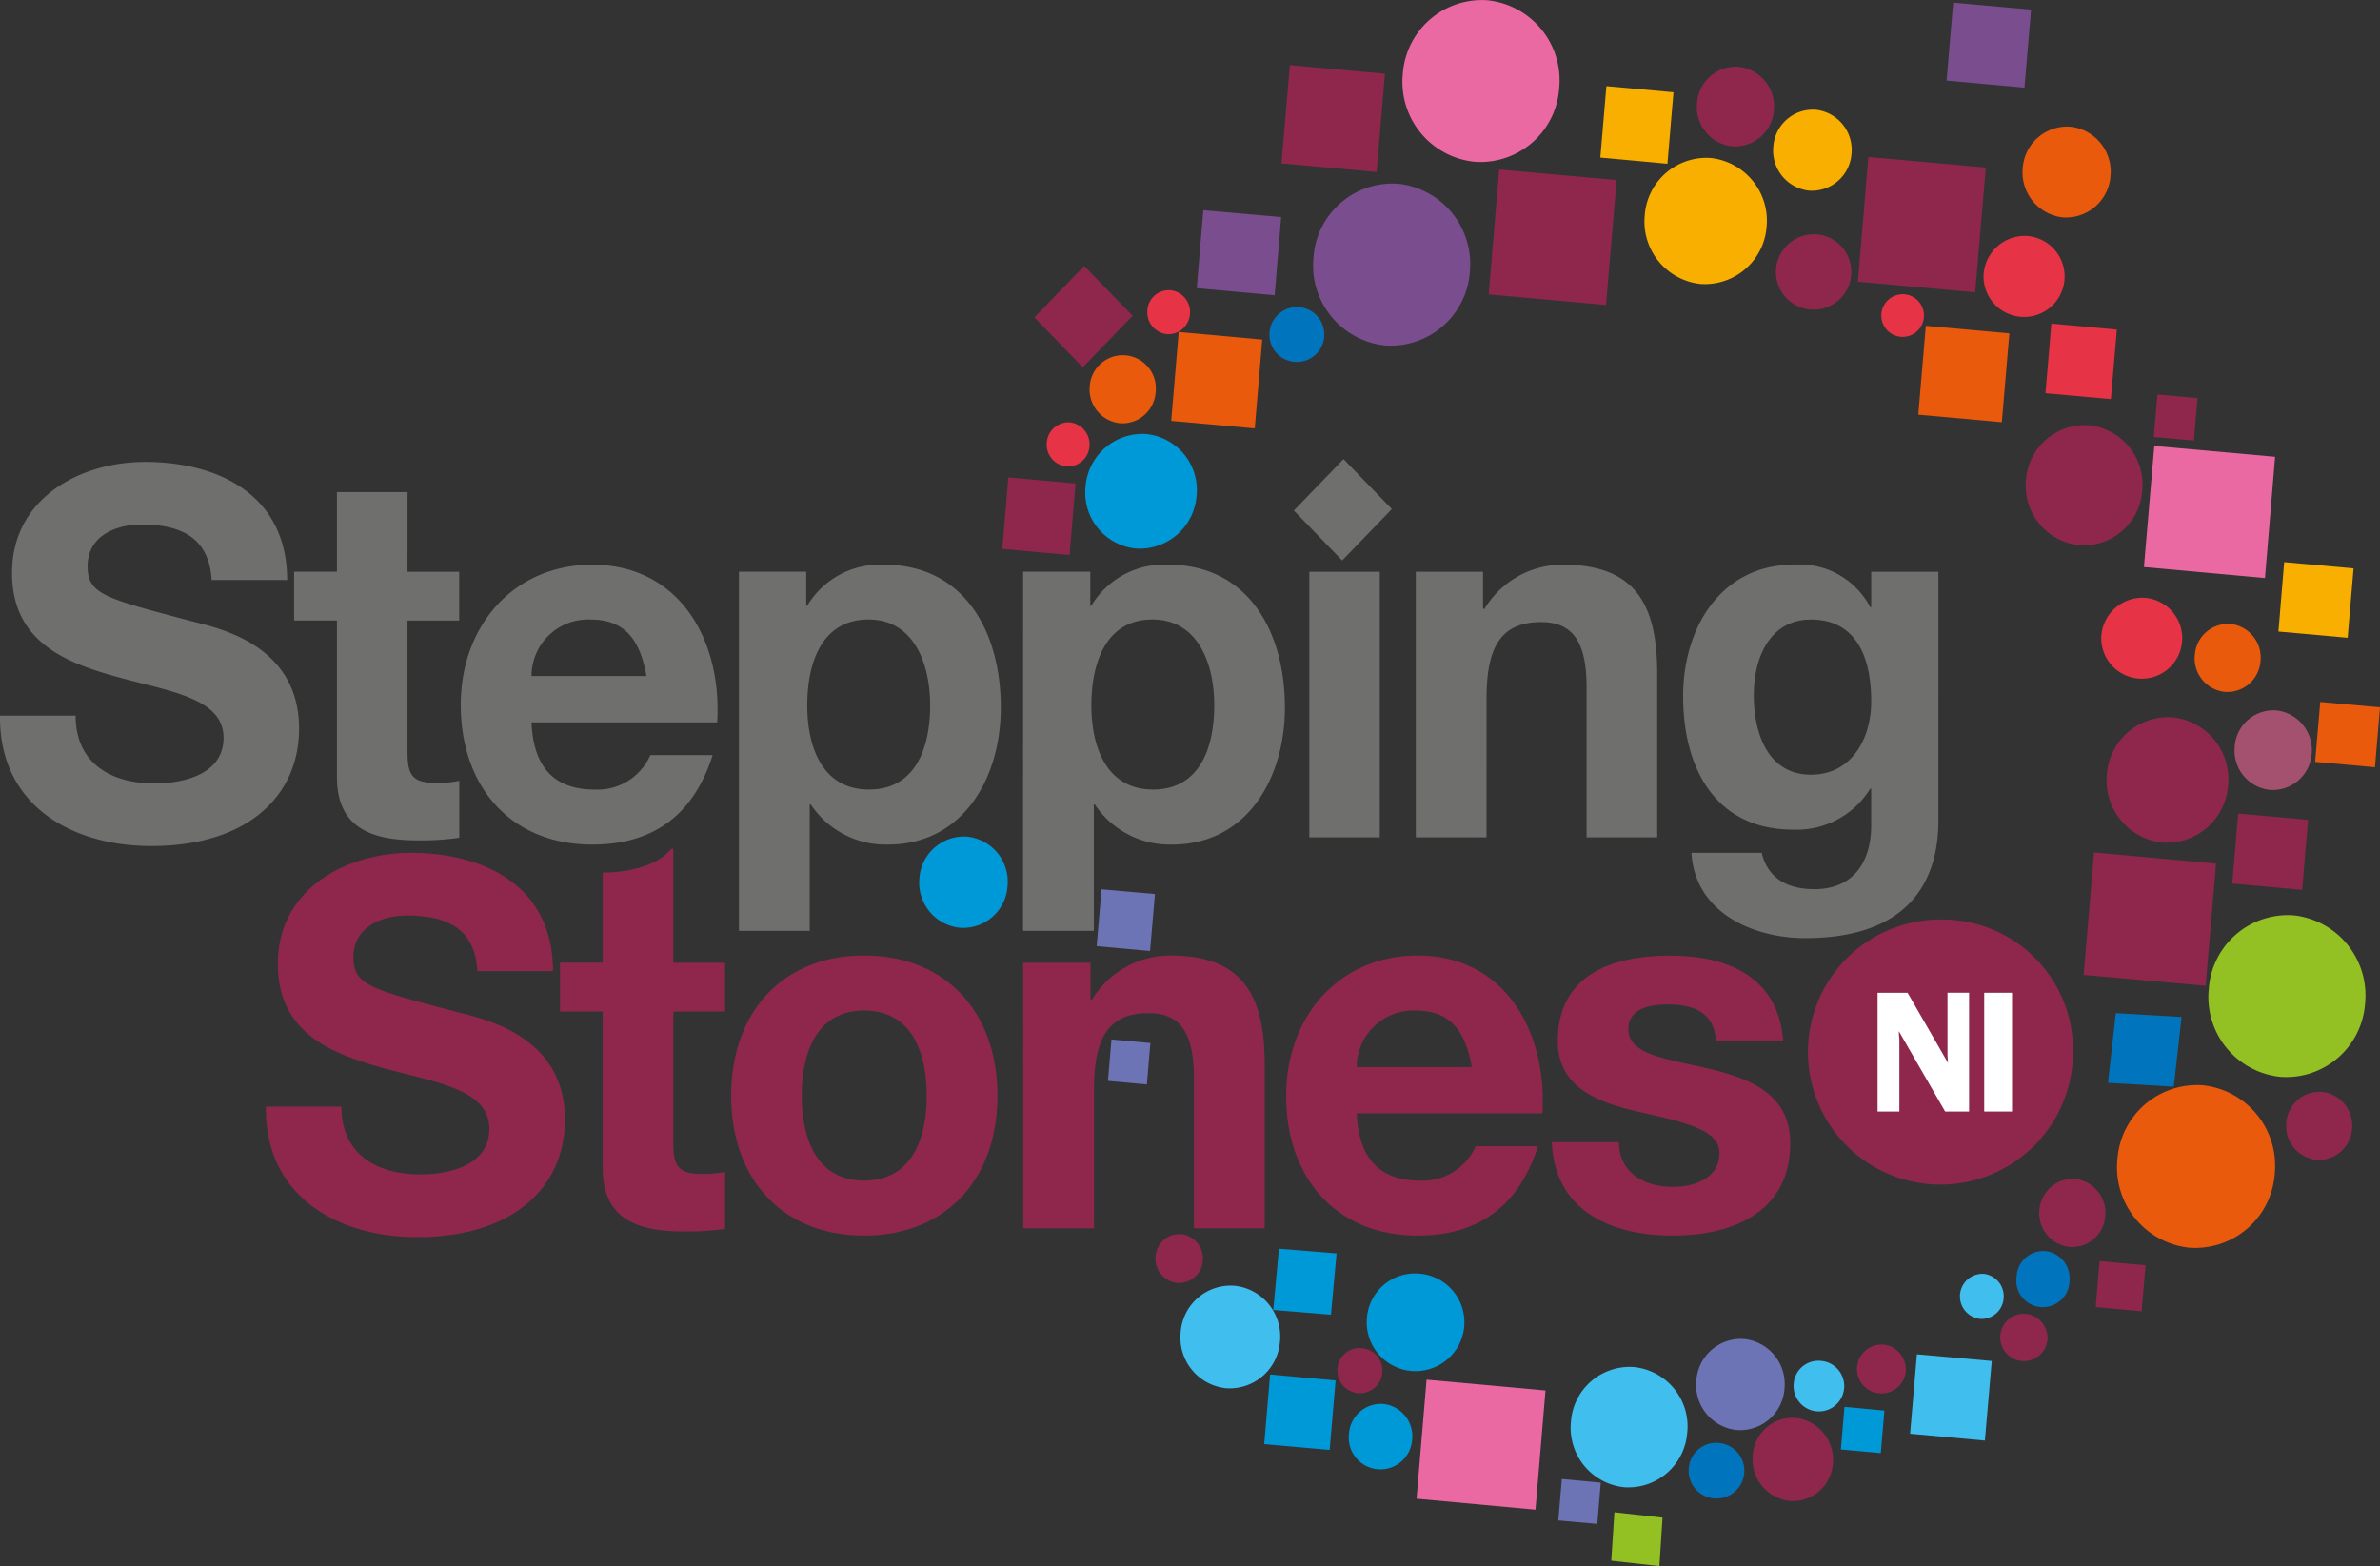 <svg xmlns="http://www.w3.org/2000/svg" width="151.965" height="100" viewBox="0 0 151.965 100"><rect x="0" y="0" width="151.965" height="100" fill="#333333" stroke="none"/><g id="SS_logo" data-name="SS logo" transform="translate(0.001 0)"><path id="Path_1" data-name="Path 1" d="M115.63,44.751c-2.765,0-3.65-2.66-3.65-5.079,0-2.531,1.113-4.827,3.65-4.827,2.929,0,3.847,2.46,3.847,5.218,0,2.422-1.271,4.688-3.847,4.688m8.14-12.958h-4.293v2.265h-.059a5.082,5.082,0,0,0-4.9-2.716c-4.6,0-7.05,3.993-7.05,8.39,0,4.661,2.1,8.529,7.021,8.529a5.523,5.523,0,0,0,4.928-2.618h.059v2.228c.033,2.427-1.115,4.191-3.621,4.191-1.587,0-2.954-.585-3.371-2.321H108c.224,3.869,4.005,5.445,7.252,5.445,7.56,0,8.515-4.725,8.515-7.516V31.793ZM90.4,48.753h4.517V39.865c0-3.446,1.044-4.857,3.487-4.857,2.1,0,2.9,1.38,2.9,4.164v9.579h4.51V38.319c0-4.194-1.206-6.977-6.006-6.977a5.815,5.815,0,0,0-5.017,2.813h-.1V31.793H90.4V48.753Zm-6.8,0h4.5V31.793H83.6ZM73.626,45.7c-2.924,0-3.941-2.619-3.941-5.377s.95-5.481,3.9-5.481c2.894,0,3.945,2.791,3.945,5.481,0,2.758-.96,5.377-3.908,5.377m-8.3,9.023h4.518V46.651h.063a5.746,5.746,0,0,0,4.923,2.563c4.8,0,7.215-4.232,7.215-8.757,0-4.828-2.326-9.117-7.472-9.117a5.407,5.407,0,0,0-4.889,2.62h-.065V31.791H65.327ZM55.481,45.7c-2.924,0-3.938-2.619-3.938-5.377s.952-5.481,3.908-5.481c2.886,0,3.938,2.791,3.938,5.481,0,2.758-.953,5.377-3.908,5.377m-8.3,9.023H51.7V46.651h.065a5.749,5.749,0,0,0,4.922,2.563c4.8,0,7.215-4.232,7.215-8.757,0-4.828-2.32-9.117-7.47-9.117a5.41,5.41,0,0,0-4.89,2.62h-.066V31.791H47.181V54.724ZM33.937,38.453a3.61,3.61,0,0,1,3.752-3.609c2.186,0,3.173,1.25,3.585,3.609Zm11.854,2.956c.319-5.223-2.388-10.067-7.981-10.067-4.988,0-8.391,3.87-8.391,8.947,0,5.25,3.212,8.925,8.391,8.925,3.713,0,6.42-1.709,7.691-5.712H41.524a3.688,3.688,0,0,1-3.556,2.2c-2.508,0-3.91-1.344-4.032-4.291H45.792Zm-19.769-14.7h-4.51v5.078H18.779v3.118h2.734v10c0,3.381,2.411,4.04,5.178,4.04a16.815,16.815,0,0,0,2.633-.166V45.141a6.81,6.81,0,0,1-1.4.138c-1.524,0-1.906-.395-1.906-1.971v-8.4h3.3V31.793h-3.3ZM0,40.977c-.067,5.78,4.639,8.33,9.658,8.33,6.161,0,9.437-3.215,9.437-7.5,0-5.317-5.085-6.4-6.738-6.824-5.686-1.508-6.764-1.74-6.764-3.544,0-1.967,1.844-2.66,3.434-2.66,2.381,0,4.322.725,4.484,3.541h4.823c0-5.413-4.352-7.54-9.083-7.54-4.1,0-8.483,2.294-8.483,7.082,0,4.4,3.4,5.739,6.767,6.66,3.331.92,6.739,1.347,6.739,3.869,0,2.4-2.672,2.919-4.421,2.919-2.673,0-5.025-1.215-5.025-4.331H0Z" transform="translate(0 4.715)" fill="#6f6f6e"></path><path id="Path_2" data-name="Path 2" d="M96.305,64.243c.185,4.493,3.911,5.971,7.719,5.971,3.753,0,7.5-1.441,7.5-5.9,0-3.145-2.577-4.136-5.216-4.759-2.575-.622-5.117-.85-5.117-2.525,0-1.371,1.493-1.574,2.516-1.574,1.619,0,2.955.493,3.076,2.3h4.293c-.354-4.165-3.656-5.414-7.245-5.414-3.529,0-7.147,1.122-7.147,5.454,0,2.985,2.6,3.936,5.207,4.523,3.236.724,5.113,1.216,5.113,2.626,0,1.642-1.652,2.162-2.947,2.162-1.784,0-3.434-.817-3.473-2.855H96.305ZM83.843,59.456A3.623,3.623,0,0,1,87.6,55.847c2.192,0,3.176,1.246,3.594,3.608ZM95.7,62.411c.319-5.218-2.382-10.078-7.973-10.078-4.993,0-8.388,3.878-8.388,8.956,0,5.249,3.209,8.925,8.388,8.925,3.716,0,6.415-1.708,7.695-5.708H91.442a3.7,3.7,0,0,1-3.557,2.2c-2.511,0-3.91-1.345-4.042-4.293ZM62.552,69.753h4.519V60.868c0-3.448,1.044-4.857,3.492-4.857,2.1,0,2.889,1.378,2.889,4.162v9.578H77.97V59.323c0-4.2-1.208-6.99-6.008-6.99a5.84,5.84,0,0,0-5.023,2.822h-.091V52.793h-4.3ZM48.41,61.289c0-2.718.927-5.442,3.979-5.442,3.081,0,4,2.722,4,5.442,0,2.7-.923,5.414-4,5.414-3.052,0-3.979-2.718-3.979-5.414m-4.505,0c0,5.387,3.338,8.925,8.484,8.925,5.18,0,8.514-3.539,8.514-8.925,0-5.4-3.334-8.956-8.514-8.956-5.146,0-8.484,3.554-8.484,8.956M40.062,45.543c-1.319,1.579-4.358,1.491-4.358,1.491v5.758h-2.73v3.119H35.7v10c0,3.375,2.411,4.04,5.181,4.04a17.388,17.388,0,0,0,2.635-.163V66.146a7.126,7.126,0,0,1-1.4.133c-1.521,0-1.906-.395-1.906-1.97v-8.4h3.3V52.793h-3.3s0-5.737,0-7.255c0-.047-.118-.023-.151,0M14.194,61.983c-.067,5.774,4.639,8.33,9.66,8.33,6.161,0,9.435-3.215,9.435-7.507,0-5.317-5.084-6.4-6.736-6.825-5.688-1.509-6.768-1.738-6.768-3.541,0-1.969,1.847-2.66,3.435-2.66,2.381,0,4.32.721,4.481,3.544h4.824c0-5.413-4.353-7.546-9.086-7.546-4.095,0-8.48,2.294-8.48,7.082,0,4.4,3.4,5.741,6.765,6.666,3.333.918,6.739,1.343,6.739,3.865,0,2.4-2.668,2.917-4.421,2.917-2.668,0-5.022-1.21-5.022-4.326H14.194Z" transform="translate(2.781 8.68)" fill="#8f274d"></path><path id="Path_3" data-name="Path 3" d="M72.4,31.072l-3.086-3.191L72.486,24.6l3.086,3.188Z" transform="translate(13.298 4.716)" fill="#6f6f6e"></path><path id="Path_4" data-name="Path 4" d="M58.507,20.717l-3.092-3.182,3.179-3.284,3.092,3.18Z" transform="translate(10.631 2.733)" fill="#8f274d"></path><path id="Path_5" data-name="Path 5" d="M114.882,31.627l.661-7.731,7.714.691-.648,7.743Z" transform="translate(22.01 4.58)" fill="#eb69a2"></path><path id="Path_6" data-name="Path 6" d="M124.02,41.433l.328-3.826,3.816.343-.322,3.826Z" transform="translate(23.801 7.215)" fill="#e95a0c"></path><path id="Path_7" data-name="Path 7" d="M118.93,58.16a5.1,5.1,0,0,0-5.462,4.73,5.155,5.155,0,0,0,4.579,5.639,5.087,5.087,0,0,0,5.468-4.73,5.165,5.165,0,0,0-4.585-5.639" transform="translate(21.729 11.138)" fill="#e95a0c"></path><path id="Path_8" data-name="Path 8" d="M90.015,9.556l-4.284-.393L86.118,4.6l4.283.392Z" transform="translate(16.451 0.9)" fill="#f8af00"></path><path id="Path_9" data-name="Path 9" d="M57.986,30.535l-4.292-.391.385-4.566,4.293.392Z" transform="translate(10.304 4.906)" fill="#8f274d"></path><path id="Path_10" data-name="Path 10" d="M115.643,21.134l2.557.231-.23,2.71-2.563-.227Z" transform="translate(22.113 4.056)" fill="#8f274d"></path><path id="Path_11" data-name="Path 11" d="M117.6,35.407a2.148,2.148,0,0,0,1.914,2.36,2.122,2.122,0,0,0,2.281-1.978,2.157,2.157,0,0,0-1.91-2.358,2.126,2.126,0,0,0-2.284,1.977" transform="translate(22.541 6.412)" fill="#e95a0c"></path><path id="Path_12" data-name="Path 12" d="M108.412,9.4a2.892,2.892,0,0,0,2.557,3.156,2.85,2.85,0,0,0,3.048-2.645,2.886,2.886,0,0,0-2.555-3.145A2.847,2.847,0,0,0,108.412,9.4" transform="translate(20.74 1.324)" fill="#e95a0c"></path><path id="Path_13" data-name="Path 13" d="M90.91,5.886a2.529,2.529,0,0,0,2.244,2.759,2.49,2.49,0,0,0,2.669-2.313,2.536,2.536,0,0,0-2.245-2.76A2.484,2.484,0,0,0,90.91,5.886" transform="translate(17.443 0.698)" fill="#8f274d"></path><path id="Path_14" data-name="Path 14" d="M119.729,40.377a2.525,2.525,0,0,0,2.242,2.761,2.492,2.492,0,0,0,2.673-2.315,2.544,2.544,0,0,0-2.25-2.758,2.484,2.484,0,0,0-2.666,2.312" transform="translate(22.958 7.299)" fill="#a4516f"></path><path id="Path_15" data-name="Path 15" d="M102.834,23.13l5.335.481.481-5.672-5.335-.48Z" transform="translate(19.649 3.348)" fill="#e95a0c"></path><path id="Path_16" data-name="Path 16" d="M62.744,23.464l5.334.48.478-5.672-5.333-.483Z" transform="translate(12.038 3.411)" fill="#e95a0c"></path><path id="Path_17" data-name="Path 17" d="M92.328,77.316a1.777,1.777,0,1,1-1.861,1.61,1.748,1.748,0,0,1,1.861-1.61" transform="translate(17.362 14.819)" fill="#0075be"></path><path id="Path_18" data-name="Path 18" d="M83.485,82.238l.64-7.61-7.593-.69-.64,7.6Z" transform="translate(14.556 14.158)" fill="#eb69a2"></path><path id="Path_19" data-name="Path 19" d="M108.085,68.62a1.7,1.7,0,1,0,3.376.3,1.741,1.741,0,0,0-1.539-1.894,1.713,1.713,0,0,0-1.837,1.592" transform="translate(20.677 12.86)" fill="#0075be"></path><path id="Path_20" data-name="Path 20" d="M68.01,18.05a1.738,1.738,0,0,0,1.548,1.894A1.751,1.751,0,1,0,68.01,18.05" transform="translate(13.052 3.156)" fill="#0075be"></path><path id="Path_21" data-name="Path 21" d="M113.463,54.28l4.2.246-.5,4.449-4.2-.248Z" transform="translate(21.633 10.412)" fill="#0075be"></path><path id="Path_22" data-name="Path 22" d="M63.545,66.119a1.55,1.55,0,0,1,1.372,1.693,1.522,1.522,0,0,1-1.634,1.417,1.545,1.545,0,0,1-1.377-1.692,1.521,1.521,0,0,1,1.638-1.418" transform="translate(11.881 12.687)" fill="#8f274d"></path><path id="Path_23" data-name="Path 23" d="M97.786,72.933a1.616,1.616,0,1,1-1.7,1.472,1.578,1.578,0,0,1,1.7-1.472" transform="translate(18.442 13.96)" fill="#40bfef"></path><path id="Path_24" data-name="Path 24" d="M101.168,72.069a1.6,1.6,0,0,1,1.421,1.746,1.562,1.562,0,1,1-1.421-1.746" transform="translate(19.092 13.791)" fill="#8f274d"></path><path id="Path_25" data-name="Path 25" d="M89.586,81.36l-.2,3.094-3.072-.344.2-3.093Z" transform="translate(16.567 15.545)" fill="#93c022"></path><path id="Path_26" data-name="Path 26" d="M102.831,72.583l4.779.427-.439,5.082-4.775-.438Z" transform="translate(19.564 13.893)" fill="#40bfef"></path><path id="Path_27" data-name="Path 27" d="M106.579,68.287a1.436,1.436,0,0,1,1.268,1.564,1.411,1.411,0,0,1-1.514,1.312,1.444,1.444,0,0,1,.246-2.876" transform="translate(20.085 13.05)" fill="#40bfef"></path><path id="Path_28" data-name="Path 28" d="M73.167,72.256a1.439,1.439,0,1,1-1.52,1.308,1.405,1.405,0,0,1,1.52-1.308" transform="translate(13.751 13.828)" fill="#8f274d"></path><path id="Path_29" data-name="Path 29" d="M69.594,72.482a3.255,3.255,0,0,0-2.9-3.556,3.2,3.2,0,0,0-3.441,2.984,3.249,3.249,0,0,0,2.885,3.557,3.216,3.216,0,0,0,3.453-2.985" transform="translate(12.133 13.174)" fill="#40bfef"></path><path id="Path_30" data-name="Path 30" d="M91.591,77.439A3.812,3.812,0,0,0,88.2,73.267a3.758,3.758,0,0,0-4.036,3.492,3.814,3.814,0,0,0,3.385,4.18,3.769,3.769,0,0,0,4.039-3.5" transform="translate(16.142 14.024)" fill="#40bfef"></path><path id="Path_31" data-name="Path 31" d="M76.512,68.273A3.118,3.118,0,1,1,73.23,71.11a3.078,3.078,0,0,1,3.282-2.837" transform="translate(14.048 13.046)" fill="#0099d8"></path><path id="Path_32" data-name="Path 32" d="M62.031,23.259a3.589,3.589,0,0,1,3.217,3.951,3.649,3.649,0,0,1-3.875,3.359,3.592,3.592,0,0,1-3.215-3.951,3.641,3.641,0,0,1,3.872-3.359" transform="translate(11.153 4.457)" fill="#0099d8"></path><path id="Path_33" data-name="Path 33" d="M98.841,75.39l2.55.236-.23,2.716-2.55-.232Z" transform="translate(18.928 14.443)" fill="#0099d8"></path><path id="Path_34" data-name="Path 34" d="M79.722,10.328a5.044,5.044,0,0,0,5.424-4.7A5.135,5.135,0,0,0,80.588.019a5.062,5.062,0,0,0-5.426,4.7,5.123,5.123,0,0,0,4.56,5.607" transform="translate(14.408 0)" fill="#eb69a2"></path><path id="Path_35" data-name="Path 35" d="M49.256,47.48a2.853,2.853,0,0,1,3.056-2.651,2.892,2.892,0,0,1,2.57,3.161,2.841,2.841,0,0,1-3.059,2.653,2.888,2.888,0,0,1-2.566-3.162" transform="translate(9.449 8.595)" fill="#0099d8"></path><path id="Path_36" data-name="Path 36" d="M72.264,77.136a2.046,2.046,0,0,1,2.2-1.9A2.073,2.073,0,0,1,76.3,77.5a2.027,2.027,0,1,1-4.035-.368" transform="translate(13.867 14.411)" fill="#0099d8"></path><path id="Path_37" data-name="Path 37" d="M58.377,21.019A2.165,2.165,0,0,0,60.3,23.374,2.128,2.128,0,0,0,62.585,21.4a2.113,2.113,0,1,0-4.207-.377" transform="translate(11.202 3.651)" fill="#e95a0c"></path><path id="Path_38" data-name="Path 38" d="M68.208,70.813l3.684.3L72.25,67.2,68.57,66.9Z" transform="translate(13.09 12.834)" fill="#0099d8"></path><path id="Path_39" data-name="Path 39" d="M67.724,78.109l4.179.37.379-4.437L68.1,73.66Z" transform="translate(12.996 14.104)" fill="#0099d8"></path><path id="Path_40" data-name="Path 40" d="M59.06,47.646l3.408.3-.312,3.637-3.41-.31Z" transform="translate(11.275 9.141)" fill="#6d74b5"></path><path id="Path_41" data-name="Path 41" d="M59.576,55.687l2.483.226-.224,2.645-2.484-.228Z" transform="translate(11.392 10.687)" fill="#6d74b5"></path><path id="Path_42" data-name="Path 42" d="M83.7,79.242l2.485.231-.221,2.635-2.489-.222Z" transform="translate(16.024 15.198)" fill="#6d74b5"></path><path id="Path_43" data-name="Path 43" d="M90.878,74.423A2.848,2.848,0,0,1,93.94,71.77a2.89,2.89,0,0,1,2.566,3.158,2.84,2.84,0,0,1-3.058,2.65,2.887,2.887,0,0,1-2.57-3.156" transform="translate(17.434 13.731)" fill="#6d74b5"></path><path id="Path_44" data-name="Path 44" d="M104.345,5.116l.423-4.975,4.972.446-.422,4.983Z" transform="translate(19.945 0.028)" fill="#7a4d8f"></path><path id="Path_45" data-name="Path 45" d="M64.112,16.2l.417-4.976,4.972.438-.417,4.991Z" transform="translate(12.302 2.2)" fill="#7a4d8f"></path><path id="Path_46" data-name="Path 46" d="M112.327,45.679l-.663,7.815,7.789.695.665-7.8Z" transform="translate(21.379 8.755)" fill="#8f274d"></path><path id="Path_47" data-name="Path 47" d="M115.237,70.813l.254-2.938-2.938-.264-.246,2.932Z" transform="translate(21.505 12.918)" fill="#8f274d"></path><path id="Path_48" data-name="Path 48" d="M95.9,12.817a3.956,3.956,0,0,1-4.235,3.663,4.009,4.009,0,0,1-3.548-4.371,3.949,3.949,0,0,1,4.23-3.67A4.024,4.024,0,0,1,95.9,12.817" transform="translate(16.899 1.651)" fill="#f8af00"></path><path id="Path_49" data-name="Path 49" d="M120.647,42.783a3.933,3.933,0,0,1-4.213,3.652,3.985,3.985,0,0,1-3.529-4.347,3.929,3.929,0,0,1,4.213-3.648,3.974,3.974,0,0,1,3.529,4.342" transform="translate(21.62 7.365)" fill="#8f274d"></path><path id="Path_50" data-name="Path 50" d="M109.3,65.145A2.161,2.161,0,0,0,111.22,67.5a2.12,2.12,0,0,0,2.289-1.974,2.178,2.178,0,0,0-1.922-2.363,2.142,2.142,0,0,0-2.284,1.98" transform="translate(20.915 12.116)" fill="#8f274d"></path><path id="Path_51" data-name="Path 51" d="M122.482,60.475a2.165,2.165,0,0,0,1.913,2.358,2.12,2.12,0,0,0,2.285-1.978,2.155,2.155,0,0,0-1.912-2.357,2.129,2.129,0,0,0-2.287,1.977" transform="translate(23.498 11.221)" fill="#8f274d"></path><path id="Path_52" data-name="Path 52" d="M99.537,16.348l7.487.677.68-7.967-7.5-.676Z" transform="translate(19.091 1.642)" fill="#8f274d"></path><path id="Path_53" data-name="Path 53" d="M74.728,10.3l-6.075-.548.535-6.274,6.072.55Z" transform="translate(13.17 0.682)" fill="#8f274d"></path><path id="Path_54" data-name="Path 54" d="M80.361,15.43a5.068,5.068,0,0,1-5.436,4.706,5.131,5.131,0,0,1-4.548-5.61A5.056,5.056,0,0,1,75.8,9.815a5.15,5.15,0,0,1,4.559,5.615" transform="translate(13.49 1.92)" fill="#7a4d8f"></path><path id="Path_55" data-name="Path 55" d="M119.975,43.588l-.378,4.466,4.463.407.379-4.469Z" transform="translate(22.934 8.361)" fill="#8f274d"></path><path id="Path_56" data-name="Path 56" d="M108.846,70.424a1.546,1.546,0,0,1,1.375,1.686,1.511,1.511,0,1,1-1.375-1.686" transform="translate(20.506 13.469)" fill="#8f274d"></path><path id="Path_57" data-name="Path 57" d="M96.666,75.987a2.674,2.674,0,0,1,2.348,2.889,2.559,2.559,0,0,1-2.761,2.4A2.657,2.657,0,0,1,93.9,78.386a2.541,2.541,0,0,1,2.763-2.4" transform="translate(18.016 14.558)" fill="#8f274d"></path><path id="Path_58" data-name="Path 58" d="M95.141,14.781a2.409,2.409,0,1,0,2.608-2.266,2.43,2.43,0,0,0-2.608,2.266" transform="translate(18.254 2.45)" fill="#8f274d"></path><path id="Path_59" data-name="Path 59" d="M118.347,53.755a5.058,5.058,0,0,1,5.427-4.7,5.138,5.138,0,0,1,4.554,5.61,5.046,5.046,0,0,1-5.426,4.7,5.121,5.121,0,0,1-4.555-5.61" transform="translate(22.685 9.393)" fill="#93c022"></path><path id="Path_60" data-name="Path 60" d="M87.246,17.7l-7.489-.677.671-7.97,7.5.672Z" transform="translate(15.297 1.774)" fill="#8f274d"></path><path id="Path_61" data-name="Path 61" d="M112.608,34.459a2.586,2.586,0,1,0,2.8-2.428,2.633,2.633,0,0,0-2.8,2.428" transform="translate(21.562 6.142)" fill="#e63345"></path><path id="Path_62" data-name="Path 62" d="M106.324,15.07a2.589,2.589,0,1,0,2.8-2.424,2.636,2.636,0,0,0-2.8,2.424" transform="translate(20.331 2.424)" fill="#e63345"></path><path id="Path_63" data-name="Path 63" d="M109.624,21.782l4.177.376.382-4.438L110,17.337Z" transform="translate(20.98 3.326)" fill="#e63345"></path><path id="Path_64" data-name="Path 64" d="M100.781,17.047a1.362,1.362,0,1,0,1.466-1.281,1.365,1.365,0,0,0-1.466,1.281" transform="translate(19.343 3.025)" fill="#e63345"></path><path id="Path_65" data-name="Path 65" d="M56.073,23.912a1.4,1.4,0,0,0,1.244,1.524A1.376,1.376,0,0,0,58.8,24.159a1.409,1.409,0,0,0-1.246-1.531,1.391,1.391,0,0,0-1.479,1.284" transform="translate(10.762 4.342)" fill="#e63345"></path><path id="Path_66" data-name="Path 66" d="M61.465,16.827A1.4,1.4,0,0,0,62.7,18.352a1.377,1.377,0,0,0,1.481-1.277,1.4,1.4,0,0,0-1.243-1.526,1.377,1.377,0,0,0-1.476,1.278" transform="translate(11.797 2.983)" fill="#e63345"></path><path id="Path_67" data-name="Path 67" d="M116.01,26.955a3.756,3.756,0,0,1-4.035,3.491,3.816,3.816,0,0,1-3.389-4.165,3.76,3.76,0,0,1,4.039-3.491,3.811,3.811,0,0,1,3.386,4.165" transform="translate(20.774 4.366)" fill="#8f274d"></path><path id="Path_68" data-name="Path 68" d="M122.062,34.549l.367-4.433,4.431.4-.378,4.43Z" transform="translate(23.417 5.777)" fill="#f8af00"></path><path id="Path_69" data-name="Path 69" d="M99.993,8.669a2.541,2.541,0,0,1-2.716,2.356A2.57,2.57,0,0,1,95,8.216a2.53,2.53,0,0,1,2.712-2.354,2.575,2.575,0,0,1,2.282,2.807" transform="translate(18.227 1.147)" fill="#f8af00"></path><path id="Path_70" data-name="Path 70" d="M105.579,49.292a8.462,8.462,0,1,0,8.2,8.458,8.328,8.328,0,0,0-8.2-8.458" transform="translate(18.583 9.426)" fill="#8f274d"></path><path id="Path_71" data-name="Path 71" d="M106.43,60.777H104.9l-2.956-5.128c0,.136.007.216.007.268a1.768,1.768,0,0,1,.025.325v4.535h-1.391V53.193H102.5l2.583,4.479c-.018-.239-.033-.4-.033-.524V53.192h1.378v7.585Z" transform="translate(19.299 10.197)" fill="#fff"></path><rect id="Rectangle_1" data-name="Rectangle 1" width="1.776" height="7.583" transform="translate(126.693 63.39)" fill="#fff"></rect></g></svg>